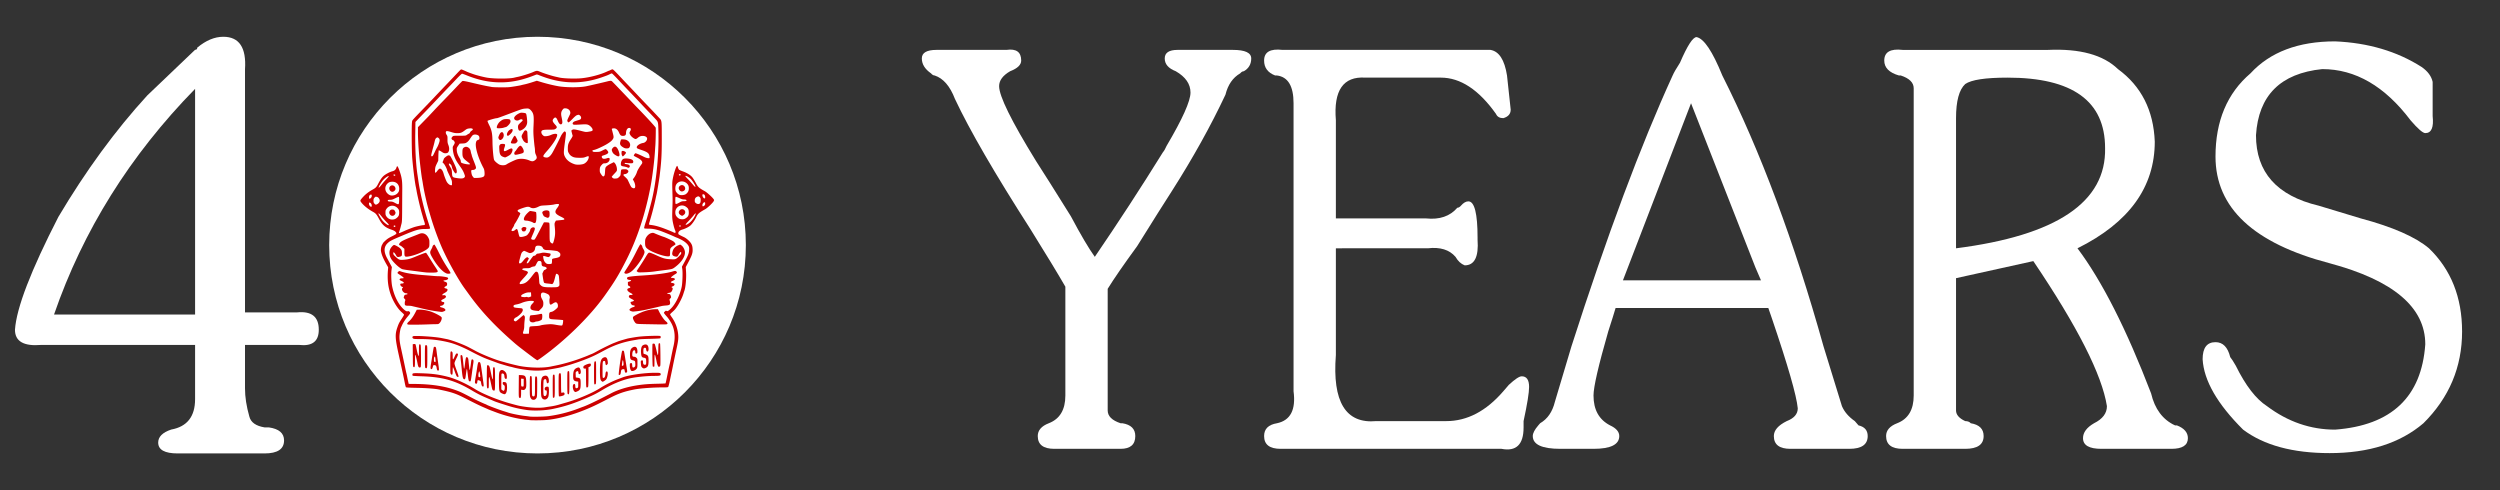 <svg width="255" height="50" id="svg2" version="1.1" xmlns:xlink="http://www.w3.org/1999/xlink" xmlns="http://www.w3.org/2000/svg"><rect width="100%" height="100%" fill="#333333" stroke="none"/><defs id="defs4"><linearGradient id="linearGradient5272-4"><stop id="stop5274-4" offset="0" style="stop-color:#000;stop-opacity:0"/><stop id="stop5276-4" offset="1" style="stop-color:#000;stop-opacity:.713"/></linearGradient><linearGradient id="linearGradient3974"><stop id="stop3976" offset="0" style="stop-color:red;stop-opacity:1"/><stop id="stop3978" offset="1" style="stop-color:red;stop-opacity:0"/></linearGradient><linearGradient id="linearGradient5272"><stop id="stop5274" offset="0" style="stop-color:#000;stop-opacity:0"/><stop id="stop5276" offset="1" style="stop-color:#000;stop-opacity:.713"/></linearGradient><radialGradient r="1127.321" fy="1240.158" fx="1240.158" cy="1240.158" cx="1240.158" gradientTransform="matrix(3.058 .041 -.039 2.945 -4209.907 -2423.14)" gradientUnits="userSpaceOnUse" id="radialGradient5291-8" xlink:href="#linearGradient5272-4"/><radialGradient gradientUnits="userSpaceOnUse" gradientTransform="matrix(2.997 .044 -.042 2.833 -4112.447 -5952.548)" r="1127.321" fy="3195.983" fx="2125.984" cy="3195.983" cx="2125.984" id="radialGradient3982" xlink:href="#linearGradient3974"/><filter color-interpolation-filters="sRGB" id="filter5280"><feGaussianBlur result="result0" in="SourceAlpha" stdDeviation="2" id="feGaussianBlur5282"/><feComposite k3="10" k2="1" in="SourceGraphic" operator="arithmetic" result="result3" in2="result0" id="feComposite5284" k1="0" k4="0"/><feComposite result="result4" in="result3" operator="in" in2="result3" id="feComposite5286"/></filter></defs><g id="layer1" style="display:inline"><circle style="fill:#fff;stroke-width:3.122px;stroke-linecap:round;stroke-linejoin:round;stroke-miterlimit:10" id="path1246" cx="54.827" cy="25" r="21.25"/></g><g id="layer9"><g transform="matrix(.016 0 0 .016 34.956 5.13)" style="display:inline" id="layer2"><path id="path4458" d="M1193.714 2357.752c-3.653-.403-16.606-1.813-28.784-3.134-52.722-5.72-125.974-23.694-182.665-44.819-37.401-13.938-52.3-19.672-55.394-21.321-1.849-.986-15.3-6.903-29.89-13.148-24.094-10.313-47.408-21.708-119.522-58.416-57.705-29.373-83.704-37.96-166.059-54.84-24.935-5.112-81.181-9.185-141.704-10.263-44.798-.798-64.957-1.927-66.684-3.734-1.36-1.425-4.685-14.05-7.387-28.053-6.5-33.7-14.348-70.234-37.096-172.702-24.895-112.144-26.098-135.272-9.497-182.665 8.142-23.242 11.2-29.193 27.966-54.435 7.753-11.673 14.088-22.633 14.077-24.355-.013-1.723-6.357-8.612-14.103-15.31-25.397-21.96-51.585-62.77-68.234-106.337-19.017-49.76-25.321-99.59-20.464-161.75l1.484-18.999-9.93-17.534c-22.376-39.508-32.526-63.926-36.007-86.626-1.764-11.507 2.465-32.981 8.045-40.85 2.292-3.232 4.168-6.875 4.168-8.095 0-1.22 7.096-8.789 15.77-16.819 12.162-11.26 22.037-17.688 43.175-28.103 30.302-14.93 31.818-16.963 21.317-28.596-4.278-4.739-11.91-8.729-25.657-13.41-40.226-13.701-57.978-29.27-79.88-70.055-15.29-28.468-19.928-33.746-38.88-44.242-33.025-18.288-63.1-43.443-77.025-64.426-4.609-6.945-2.305-11.236 17.318-32.247 15.625-16.73 35.273-31.657 58.545-44.475 19.392-10.68 24.542-15.909 34.353-34.875 13.654-26.393 22.564-39.78 33.524-50.367 12.014-11.606 41.145-27.512 57.182-31.222 14.474-3.348 22.849-10.839 26.778-23.952 1.53-5.109 3.862-8.94 5.181-8.512 3.526 1.14 9.098 13.246 17.024 36.987 12.579 37.675 15.36 58.518 14.923 111.813-.2 24.355-.521 80.151-.715 123.991-.29 65.68-.983 82.046-3.935 92.993-1.971 7.307-4.686 17.768-6.033 23.248-1.347 5.48-4.491 15.768-6.986 22.861-2.495 7.094-3.977 13.456-3.293 14.14 1.19 1.19 11.766-2.92 35.696-13.875 15.257-6.984 49.715-20.41 62.492-24.348 16.664-5.138 49.53-12.062 57.25-12.062 11.204 0 12.164-3.467 6.125-22.142-2.953-9.133-6.76-21.587-8.457-27.676-1.698-6.089-5.542-19.54-8.542-29.89-9.393-32.41-28.09-113.096-32.579-140.598-1.193-7.306-3.19-17.768-4.437-23.248-6.106-26.812-18.012-121.997-23.087-184.575-3.58-44.138-4.572-206.613-1.398-228.897 1.86-13.054-6.69-3.135 83.266-96.608 26.791-27.839 51.616-53.736 55.167-57.55 13.66-14.673 41.76-44.281 85.435-90.024 24.967-26.149 53.825-56.51 64.128-67.47 10.303-10.96 20.416-21.161 22.473-22.67 3.825-2.803 5.513-2.246 38.492 12.707 8.141 3.691 21.503 8.7 44.282 16.596 21.25 7.367 66.058 18.64 87.458 22.006 48.693 7.656 142.687 7.233 172.702-.779 4.262-1.137 13.727-3.235 21.034-4.663 21.877-4.273 71.689-19.656 93.258-28.8 29.018-12.302 28.027-12.253 51.767-2.532 24.424 10 71.29 24.845 95.207 30.156 9.133 2.028 20.591 4.608 25.462 5.734 25.766 5.957 101.207 8.242 140.916 4.27 52.612-5.265 118.372-22.464 160.58-42 7.88-3.648 15.018-6.631 15.865-6.631.846 0 5.336-2.036 9.978-4.524 4.642-2.488 10.108-3.986 12.145-3.33 3.839 1.238 20.839 18.162 54.595 54.35 10.79 11.569 28.221 30.002 38.733 40.962 10.513 10.96 36.93 38.857 58.707 61.995 21.776 23.137 52.127 55.02 67.447 70.852 25.834 26.696 46.528 48.546 77.72 82.062 15.896 17.081 15.474 13.48 15.56 132.819.071 101.73-2.441 145.078-13.665 235.692-2.946 23.786-17.144 109.62-19.594 118.456-1.013 3.653-3.604 15.111-5.758 25.462-8.496 40.836-23.379 98.543-36.26 140.597-3.73 12.178-6.793 23.289-6.807 24.692-.021 1.496 5.695 3.174 13.813 4.059 22.026 2.402 51.803 10.444 83.583 22.571 30.981 11.823 58.773 23.386 60.777 25.286 1.157 1.096 4.395 1.993 7.196 1.993 6.382 0 6.608-4.838.841-17.985-2.338-5.33-6.285-18.16-8.77-28.511-9.033-37.62-9.883-48.178-8.063-100.094 2.065-58.892 2.06-55.595.17-122.426-1.343-47.482-1.04-55.613 2.844-76.387 7.075-37.842 22.618-82.99 27.958-81.21 1.233.411 3.518 5.264 5.077 10.784 1.56 5.52 4.56 11.594 6.667 13.499 2.108 1.905 13.403 6.883 25.102 11.062 27.384 9.784 49.892 24.32 61.315 39.598 4.852 6.492 13.57 20.77 19.371 31.73 15.167 28.652 20.355 33.489 58.862 54.873 13.898 7.718 48.285 39.065 56.34 51.36 3.066 4.679 3.079 5.932.118 11.659-5.825 11.264-39.526 43.333-54.108 51.488-38.869 21.736-47.985 29.796-57.607 50.925-8.748 19.211-26.601 44.623-37.766 53.754-11.836 9.68-31.775 19.621-49.965 24.909-16.231 4.718-25.788 13.005-26.302 22.806-.35 6.66.613 7.84 10.81 13.255 6.156 3.27 17.116 8.668 24.355 11.995 18.284 8.404 41.24 29.658 48.864 45.241 4.714 9.635 6.305 16.599 7.054 30.886 1.415 26.96-3.567 40.947-35.82 100.56l-7.826 14.462 1.886 30.323c2.56 41.177-2.57 98.758-10.8 121.203-1.117 3.044-4.183 12.477-6.815 20.961-6.379 20.568-22.441 53.513-36.867 75.62-12.614 19.331-17.596 25.069-35.632 41.04-6.393 5.662-11.624 11.497-11.624 12.968 0 1.47 4.762 9.289 10.583 17.374 22.005 30.568 36.794 69.72 40.645 107.605 2.74 26.954.904 43.754-10.296 94.19-6.221 28.012-20.309 95.009-23.28 110.706-1.036 5.48-4.332 21.421-7.323 35.426-2.99 14.004-8.666 40.906-12.612 59.781-3.947 18.875-8.392 35.635-9.879 37.244-2.01 2.175-10.879 2.895-34.571 2.807-60.075-.222-144.444 5.95-181.322 13.263-65.398 12.97-101.795 25.72-160.523 56.236-59.035 30.673-88.706 45.278-119.563 58.849-101.183 44.5-198.687 71.955-282.3 79.488-23.319 2.1-87.063 2.666-102.957.912zm112.92-24.858c66.575-8.103 137.668-26.18 201.485-51.233 9.742-3.824 20.204-7.765 23.249-8.758 25.134-8.193 100.652-44.388 179.343-85.956 42.668-22.54 99.633-40.35 160.524-50.188 44.097-7.125 76.276-9.735 135.875-11.02 27.238-.589 50.065-1.61 50.726-2.27 1.039-1.04 4.576-16.847 11.425-51.05 5.59-27.916 11.986-57.668 15.946-74.172 2.484-10.351 5.32-23.304 6.301-28.784 3.066-17.116 13.373-66.88 16.884-81.513 13.086-54.549 9.549-102.639-10.528-143.105-8.446-17.023-22.249-37.354-33.939-49.987-5.098-5.51-11.094-12.803-13.324-16.207-4.053-6.186-4.051-6.194 2.66-12.906 5.767-5.766 7.384-6.36 11.427-4.196 6.087 3.258 10.825.756 26.574-14.03 29.657-27.842 60.592-90.511 70.288-142.393 4.565-24.429 6.565-89.745 3.374-110.237l-2.379-15.28 17.784-32.592c22.198-40.68 26.498-51.895 27.968-72.95.939-13.445.36-18.49-2.924-25.462-6.93-14.717-26.188-31.005-50.994-43.131-12.323-6.024-23.187-10.953-24.142-10.953-.955 0-7.313-2.649-14.128-5.886-21.433-10.18-80.323-34.137-97.635-39.719-26.657-8.594-46.91-11.962-71.935-11.962-19.234 0-23.65-.62-24.746-3.477-.733-1.912 2.928-16.609 8.137-32.658 5.209-16.05 10.324-32.42 11.367-36.378a728.575 728.575 0 0 1 3.986-14.391c4.304-14.824 13.326-48.266 21.354-79.155 30.638-117.882 49.014-290.958 46.31-436.182-1.509-81.072-.555-76.508-20.512-98.134-9.192-9.959-26.837-28.57-39.212-41.356-12.376-12.786-38.8-40.684-58.72-61.995-19.919-21.311-49.749-52.696-66.288-69.745-16.54-17.049-47.904-50.177-69.698-73.62-21.795-23.441-41.003-42.621-42.683-42.621-1.68 0-7.931 2.47-13.89 5.49-12.001 6.081-19.61 9.044-52.121 20.292-118.9 41.137-235.145 41.734-354.26 1.816-13.395-4.489-31.736-11.2-40.758-14.912-14.643-6.025-17.139-6.455-23.249-4.002-77.583 31.148-140.182 45.784-206.115 48.192-78.747 2.877-154.088-11.448-236.42-44.951-13.126-5.341-25.72-9.711-27.988-9.711-2.431 0-16.256 12.841-33.702 31.305-16.27 17.217-33.566 35.43-38.437 40.47-30.798 31.877-68.673 71.611-97.38 102.16-18.243 19.415-46.186 48.75-62.094 65.19-15.908 16.44-37.212 38.543-47.341 49.118l-18.418 19.227-1.101 78.194c-1.32 93.73 4.553 198.418 14.699 261.966 1.166 7.307 3.231 21.256 4.589 30.998 10.774 77.331 35.955 183.959 62.114 263.015 7.256 21.93 13.192 41.111 13.192 42.626 0 4.459-5.618 5.443-31.07 5.443-39.885 0-60.135 5.915-149.38 43.632-65.518 27.69-74.724 32.411-89.177 45.733-25.536 23.538-27.028 54.827-4.602 96.467a20955.56 20955.56 0 0 1 19.812 36.904l10.786 20.145-2.445 19.71c-3.367 27.159-1.147 78.754 4.517 104.953 9.039 41.804 23.372 77.774 43.217 108.451 19.16 29.62 45.94 53.292 54.876 48.51 4.844-2.593 11.687.606 15.154 7.083 2.84 5.305 1.306 8.123-14.368 26.403-13.957 16.278-28.244 38.017-35.63 54.214-3.333 7.306-6.768 14.779-7.633 16.605-2.9 6.121-6.708 25.305-8.572 43.176-2.596 24.89.114 49.02 10.816 96.314 3.374 14.908 17.962 83.3 24.323 114.027 3.529 17.049 7.382 34.485 8.562 38.747 1.18 4.263 3.266 13.728 4.634 21.035 1.368 7.306 4.114 20.508 6.101 29.337l3.614 16.052 35.574.31c111.428.974 199.509 14.783 272.68 42.752 23.232 8.88 33.108 13.566 78.407 37.206 16.44 8.58 31.385 16.37 33.212 17.312 13.782 7.11 58.139 27.556 65.28 30.09 4.851 1.723 10.982 4.548 13.624 6.279 6.477 4.244 81.14 32.203 105.975 39.685 10.96 3.301 23.986 7.447 28.946 9.211 17.158 6.104 74.169 17.693 102.794 20.896 12.786 1.43 28.23 3.419 34.319 4.42 14.615 2.401 89.905 1.137 115.134-1.933zm-135.061-40.1c-40.043-5.783-79.074-14.505-114.027-25.482-62.08-19.496-82.264-26.218-92.993-30.972-6.698-2.968-26.625-11.54-44.283-19.05-41.2-17.524-60.1-27.074-96.72-48.878-107.222-63.838-186.01-85.928-321.9-90.252-28.701-.913-53.361-2.388-54.8-3.277-1.439-.89-2.616-3.927-2.616-6.75 0-10.352 3.02-10.837 57.059-9.162 70.582 2.189 110.9 7.56 169.888 22.637 46.817 11.965 119.452 44.996 173.367 78.838 47.915 30.076 146.115 69.766 228.496 92.354 41.98 11.51 49.179 13.283 64.21 15.82 65.034 10.978 118.192 13.19 156.91 6.526 6.859-1.18 20.441-3.25 30.183-4.6 19.129-2.648 40.591-7.295 56.46-12.224 5.48-1.702 24.411-7.183 42.069-12.18 75.218-21.289 168.308-60.701 216.983-91.867 34.462-22.065 82.16-45.852 119.563-59.627 9.133-3.364 20.093-7.49 24.355-9.169 38.607-15.207 139.88-29.628 208.238-29.654 31.834 0 35.315 1.019 35.315 10.45 0 7.635-7.584 9.462-39.444 9.499-53.79.063-127.87 7.994-166.469 17.821-52.536 13.377-107.324 36.94-162.907 70.065-43.452 25.896-56.797 32.733-100.573 51.526-87.865 37.72-140.35 54.829-218.091 71.09-50.532 10.571-121.25 13.31-168.273 6.519zm34.915-66.962c-2.716-1.31-6.95-6.54-9.41-11.62-4.16-8.593-4.471-13.562-4.471-71.368 0-52.528.513-62.558 3.321-64.889 2.65-2.199 3.993-2.199 6.642 0 2.796 2.32 3.322 11.808 3.322 59.909 0 31.775.958 59.673 2.16 62.83 1.462 3.85 3.818 5.68 7.306 5.68 10.165 0 10.46-1.82 10.46-64.381 0-50.653.49-59.473 3.433-61.916 2.838-2.355 4.084-2.196 7.196.918 3.38 3.383 3.725 10.039 3.387 65.448-.313 51.264-.965 62.82-3.862 68.421-6.428 12.43-17.737 16.637-29.484 10.969zm70.926-2.18c-2.676-1.294-6.662-5.96-8.857-10.368-3.401-6.832-4.09-15.107-4.663-55.98-.917-65.436 3.16-78.714 25.45-82.895 14.55-2.73 24.643 10.453 24.915 32.54.087 7.047-1.082 11.266-3.8 13.726-5.732 5.187-9.661 1.503-10.992-10.306-.633-5.61-2.47-11.296-4.081-12.634-4.268-3.542-11.929-.328-14.341 6.016-1.148 3.02-2.087 25.162-2.087 49.206 0 47.37 1.078 52.295 11.139 50.86 7.102-1.013 10.93-9.197 10.97-23.459.025-9.73-.618-11.624-3.954-11.624-5.665 0-9.299-4.365-9.299-11.17 0-10.246 11.646-16.224 23.067-11.841 5.512 2.115 4.944 51.727-.735 64.233-6.747 14.857-19.384 20.144-32.732 13.695zm-152.21-9.717c-3.082-3.082-3.44-12.063-2.926-73.62l.584-70.109 13.17.467c28.22.999 32.904 6.955 34.069 43.323 1.011 31.589-.247 39.247-7.667 46.667-4.97 4.97-6.97 5.537-15.445 4.375l-9.735-1.334v22.588c0 28.396-3.43 36.263-12.05 27.643zm28.656-95.018v-24.356l-8.303-.687-8.303-.687v24.326c0 26.018.45 26.983 12.178 26.095 4.14-.314 4.428-1.924 4.428-24.692zm186.355 94.838c-.812-.812-1.476-33.585-1.476-72.83 0-61.382.464-71.53 3.321-72.627 1.827-.7 4.816-.7 6.643 0 2.855 1.096 3.32 11.114 3.32 71.447 0 70.501-.516 75.486-7.822 75.486-1.38 0-3.174-.664-3.986-1.476zm38.601-8.043c-1.67-1.67-2.437-24.223-2.437-71.581 0-59.906.465-69.609 3.48-72.623 4.175-4.176 5.86-4.324 9.362-.823 1.934 1.934 2.657 18.767 2.657 61.865 0 33.468.882 59.753 2.028 60.461 1.116.69 4.724.229 8.019-1.024 9.587-3.644 16.062 5.851 10.242 15.02-2.821 4.446-30.41 11.646-33.35 8.705zm-362.232-17.876c-19.026-9.106-19.792-11.76-20.616-71.464-.744-53.823.674-66.078 8.556-73.96 2.37-2.37 7.15-4.31 10.621-4.31 9.267 0 23.368 11.187 27.678 21.96 4.786 11.96 4.936 33.038.248 34.837-5.971 2.292-12.095-5.65-12.095-15.687 0-5.02-1.55-11.342-3.447-14.049-3.985-5.689-13.167-6.55-15.136-1.418-.74 1.926-1.344 24.77-1.344 50.764v47.261l5.834 4.59c3.209 2.523 7.219 4.588 8.911 4.588 4.244 0 7.396-9.322 7.396-21.868 0-9.155-.873-11.156-6.77-15.516-5.478-4.05-6.64-6.35-6.09-12.041.652-6.714 1.083-7.01 9.467-6.492 12.963.802 16.146 5.393 17.52 25.268 2.039 29.526-4.23 50.722-15.456 52.26-2.313.317-9.188-1.809-15.277-4.723zm417.805 2.597c-1.953-1.953-2.657-20.95-2.657-71.688 0-58.397.507-69.452 3.293-71.764 1.811-1.503 4.8-2.154 6.642-1.448 2.893 1.11 3.35 10.895 3.35 71.764 0 68.21-.665 75.793-6.643 75.793-.73 0-2.524-1.196-3.985-2.657zm43.029-15.219c-9.746-7.666-14.25-37.6-6.78-45.069 6.79-6.79 12.019-1.968 12.019 11.085 0 11.963 4.063 15.697 12.616 11.598 6.074-2.911 6.204-3.367 6.204-21.736v-18.763l-11.07-1.575c-15.405-2.192-20.96-8.914-21.26-25.726-.69-38.833 4.578-52.112 23.972-60.425 12.075-5.176 16.42-3.336 21.376 9.05 6.558 16.389 3.13 32.518-6.522 30.686-3.177-.602-4.461-2.982-4.976-9.22-.823-9.959-4.925-12.28-12.699-7.187-5.308 3.478-5.575 4.59-4.964 20.703l.644 17.027 10.877 1.55c18.302 2.608 20.12 6.029 20.12 37.855 0 35.574-3.124 41.781-25.796 51.241-7.57 3.159-8.443 3.09-13.761-1.094zm-516.514-6.58c-6.836-2.593-7.255-3.709-14.352-38.197-12.37-60.115-15.211-62.23-15.211-11.32 0 29.747-.48 34.441-3.642 35.655-8.942 3.431-9.735-3.232-9.12-76.698.548-65.547.83-69.851 4.624-70.582 2.221-.427 5.842.855 8.046 2.85 4.337 3.925 6.303 10.435 13.397 44.365 8.26 39.515 9.247 43.183 11.27 41.933 1.097-.678 1.994-17.645 1.994-37.705 0-31.802.466-36.65 3.642-37.87 8.78-3.368 9.643 3.42 9.643 75.863 0 73.29-.316 75.49-10.29 71.706zm592.875-20.442c-1.71-1.71-2.484-20.63-2.484-60.716 0-44.978-.63-58.287-2.768-58.476-1.522-.135-4.974-.07-7.67.148-6.275.503-9.166-8.951-4.756-15.557 3.646-5.462 26.6-15.272 37.335-15.957 6.99-.445 7.82.115 8.463 5.729.809 7.055-2.613 12.166-10.033 14.987l-5.073 1.929v59.981c0 34.611-.91 61.683-2.152 64.004-2.815 5.26-7.747 7.043-10.862 3.928zm-665.435-8.044c-2.105-2.326-4.589-9.836-5.519-16.689-1.873-13.806-2.524-14.744-13.13-18.933-8.47-3.344-11.326-1.091-11.386 8.986-.018 3.116-1.359 7.476-2.977 9.69-2.439 3.335-3.767 3.584-7.75 1.452-6.19-3.313-6.12-6.91.927-47.806 3.148-18.266 6.58-39.19 7.627-46.496 5.44-37.977 7.318-43.705 14.004-42.735 8.54 1.239 9.21 4.095 20.456 87.017 1.982 14.613 4.87 35.039 6.42 45.39 1.902 12.714 2.093 19.718.586 21.587-3.035 3.767-4.773 3.493-9.258-1.463zm-11.375-58.902c-.758-13.14-4.137-34.288-5.479-34.288-5.604 0-9.176 33.982-3.805 36.199 4.093 1.69 9.428.591 9.284-1.91zm728.018 48.258c-2.135-.766-2.768-17.043-2.768-71.217 0-72.948.32-75.539 9.3-75.539 3.756 0 3.985 4.139 3.985 71.881 0 66.223-.305 72.038-3.875 73.874-2.13 1.096-5.12 1.546-6.642 1zm45.412-20.494c-8.431-6.632-10.54-19.73-10.54-65.481 0-56.984 5.82-77.458 24.178-85.062 14.864-6.157 22.847 1.878 25.577 25.747 1.381 12.08 1.03 14.173-3.063 18.267-8.237 8.236-9.919 6.679-12.343-11.43-1.22-9.114-2.092-10.517-6.537-10.517-10.489 0-11.206 3.67-11.206 57.35 0 48.796.114 50.051 4.55 50.686 7.577 1.084 12.245-6.623 13.88-22.913 1.095-10.903 2.574-15.568 5.502-17.358 10.492-6.415 12.74 16.686 3.962 40.727-2.75 7.535-6.25 11.718-14.355 17.16-5.895 3.957-11.467 7.195-12.383 7.195-.916 0-4.166-1.966-7.222-4.37zm-845.74-1.717c-2.284-2.622-4.662-15.515-7.351-39.855-2.187-19.788-4.662-35.98-5.502-35.98-1.344 0-3.344 12.174-8.507 51.792-1.751 13.439-6.98 17.836-13.417 11.28-4.6-4.683-7.722-22.343-11.347-64.178-1.055-12.178-3.05-31.607-4.435-43.176-1.383-11.568-2.672-26.015-2.863-32.104-.311-9.917.172-11.145 4.631-11.778 6.972-.99 8.124 3.375 12.423 47.047 5.043 51.23 6.26 51.938 11.509 6.681 3.887-33.517 5.813-40.843 10.738-40.843 6.018 0 9.718 6.491 11.003 19.306 5.212 51.96 6.573 62.616 7.997 62.616 1.632 0 4.984-18.55 8.756-48.46 2.35-18.638 4.207-21.704 10.96-18.09 5.298 2.835 5.921 9.815 2.598 29.094-1.137 6.597-4.799 32.917-8.137 58.49-3.339 25.573-7.014 47.742-8.168 49.264-2.923 3.858-6.915 3.452-10.887-1.106zm-77.57-28.784c-1.9-2.131-7.72-16.08-12.933-30.998-5.214-14.917-10.291-27.123-11.282-27.123-.991 0-1.802 9.842-1.802 21.87 0 24.872-2.764 30.719-10.75 22.734-4.205-4.205-4.404-7.496-4.418-73.074-.013-57.247.518-69.113 3.19-71.33 2.547-2.114 4.105-1.845 7.591 1.31 3.841 3.475 4.387 6.854 4.387 27.145 0 27.431 1.974 27.667 13.427 1.607 7.2-16.383 10.348-19.76 16.293-17.479 6.405 2.458 5.346 8.126-5.581 29.868-6.153 12.242-11.734 25.633-12.404 29.757-.918 5.659 1.848 15.916 11.275 41.81 15.586 42.814 16.71 47.778 10.822 47.778-2.399 0-5.916-1.744-7.815-3.875zm1032.852-10.01c-3.146-3.964 17.79-149.78 21.884-152.414 4.12-2.652 8.85-1.592 10.955 2.454.95 1.826 4.875 23.746 8.721 48.71 3.847 24.964 8.319 53.26 9.938 62.88 3.262 19.385 2.77 22.65-3.734 24.714-5.972 1.895-8.2-.816-10.248-12.472-1.637-9.316-2.08-9.789-8.87-9.472-9.97.465-13.231 3.957-14.85 15.9-2.042 15.048-3.09 17.848-7.59 20.256-2.82 1.509-4.7 1.34-6.206-.556zm30.13-63.451c1.124-7.952-1.878-28.942-4.138-28.942-1.935 0-2.887 4.31-5.541 25.084-1.31 10.24-1.15 10.661 3.777 9.963 3.494-.495 5.387-2.453 5.903-6.105zm49.699 37.923c-5.153-3.274-9.496-18.107-9.496-32.433 0-13.606.318-14.5 5.638-15.836 7.544-1.893 8.54-.454 9.848 14.234.965 10.817 1.792 12.655 5.965 13.249 2.724.388 6.886-1.35 9.505-3.97 4.014-4.013 4.57-6.84 4.011-20.385-.713-17.3-1.161-17.883-16.707-21.762-14.338-3.578-17.107-9.47-17.093-36.36.021-24.795 4.243-36.878 15.49-44.247 17.681-11.586 30.143-3.955 31.628 19.367.684 10.748.091 14.516-2.639 16.782-4.778 3.966-10.213 1.474-10.25-4.699-.088-14.662-6.471-19.306-14.437-10.503-5.111 5.648-7.35 29.29-3.242 34.24 1.514 1.824 6.194 3.317 10.4 3.317 5.502 0 9.466 1.816 14.121 6.472 6.455 6.454 6.472 6.546 6.464 33.765 0 23.187-.66 28.362-4.341 34.4-6.928 11.361-26.746 19.53-34.865 14.37zm-1235.907-2.478c-1.71-1.083-3.897-7.765-4.858-14.85-1.917-14.125-5.636-18.54-15.62-18.54-5.371 0-6.425 1.17-8.481 9.41-2.955 11.84-5.289 16.053-8.893 16.053-6.75 0-7.554-7.075-3.567-31.373 2.165-13.19 6.755-41.915 10.2-63.834 3.445-21.92 6.977-41.652 7.848-43.849 1.073-2.708 3.428-3.777 7.31-3.321 6.473.76 7.3 3.307 11.352 34.992 3.333 26.061 5.61 42.52 10.996 79.438 3.504 24.025 4.025 32.58 2.122 34.872-2.933 3.535-4.175 3.683-8.41 1.002zm-12.416-69.369c-1.867-18.933-2.956-21.432-6.954-15.965-3.85 5.266-4.018 29.017-.216 30.55 8.103 3.27 8.792 1.868 7.17-14.585zm594.518 67.908c-37.072-3.951-78.87-11.48-102.957-18.546-3.653-1.072-10.13-2.585-14.392-3.363-4.262-.777-17.713-4.422-29.89-8.1-12.178-3.677-27.123-8.15-33.212-9.938-6.089-1.789-16.053-5.138-22.141-7.442-6.09-2.304-22.03-8.164-35.426-13.022-47.35-17.173-71.726-28.213-132.379-59.96-50.8-26.59-98.403-46.227-134.423-55.451-58.562-14.998-116.821-22.166-180.169-22.166-38.865 0-47.743-.59-51.82-3.446-5.696-3.99-6.39-10.292-1.575-14.288 7.15-5.933 136.607 2.047 182.64 11.259 12.786 2.558 27.731 5.531 33.211 6.607 29.14 5.717 99.076 31.536 136.169 50.27 9.742 4.92 30.598 15.985 46.347 24.589 41.062 22.433 126.482 56.757 169.53 68.123 6.697 1.768 15.166 4.128 18.82 5.244 18.178 5.554 76.986 20.103 93.83 23.214 66.677 12.315 151.423 13.669 199.54 3.187 5.48-1.194 19.43-4.043 30.998-6.333 45.657-9.034 114.37-28.841 159.417-45.952 7.915-3.007 19.871-7.537 26.57-10.066 6.697-2.53 16.243-6.386 21.212-8.57 4.969-2.184 14.004-5.93 20.077-8.323 10.052-3.963 16.246-7.14 47.275-24.26 21.292-11.747 79.364-39.88 94.1-45.586 8.525-3.301 19.983-7.805 25.463-10.008 5.48-2.204 19.429-6.693 30.997-9.977 11.569-3.284 24.023-6.84 27.677-7.904 10.134-2.95 55.139-10.616 77.494-13.201 41.732-4.826 132.418-7.37 135.973-3.815 3.715 3.715 2.853 12.21-1.465 14.438-2.131 1.1-31.275 2.573-64.763 3.275-33.489.702-66.369 2.274-73.066 3.494-6.698 1.22-21.643 3.85-33.212 5.844-66.848 11.518-125.006 31.924-187.37 65.745-41.603 22.56-66.716 34.876-94.93 46.556-46.873 19.404-106.437 40.015-148.347 51.335-12.177 3.289-25.13 6.846-28.783 7.905-14.433 4.182-79.066 15.581-106.278 18.744-34.034 3.956-62.872 3.923-100.742-.113zm723.794-15.984c-6.26-5.593-7.159-7.978-8.567-22.72-1.793-18.782-1.295-21.32 4.547-23.174 6.222-1.975 8.671.54 8.671 8.902 0 12.864 3.45 18.833 10.885 18.833 3.612 0 7.294-1.176 8.182-2.613.889-1.437 1.432-10.155 1.207-19.373-.458-18.842-1.876-20.912-15.854-23.148-12.097-1.934-15.383-7.863-16.992-30.654-1.536-21.764 1.906-39.701 8.86-46.18 2.546-2.372 8.392-5.326 12.991-6.564 16.452-4.43 26.147 6.306 26.147 28.956 0 19.378-13.327 21.037-15.499 1.93-.919-8.084-1.974-9.861-6.21-10.462-9.076-1.286-11.503 3.142-11.503 20.991 0 11.224.875 16.655 2.768 17.198 28.088 8.053 30.446 11.531 30.44 44.9 0 27.174-3.21 36.744-14.387 42.946-12.634 7.01-18.045 7.06-25.686.232zm-1383.16 1.326c-1.953-1.953-2.656-20.95-2.656-71.688 0-57.294.54-69.48 3.18-71.67 2.36-1.959 4.356-2.008 7.749-.192 4.467 2.39 4.57 3.997 4.57 71.67 0 69.39-.536 74.537-7.75 74.537-1.34 0-3.631-1.195-5.093-2.657zm-42.889-5.646c-1.803-2.131-4.57-10.85-6.148-19.374-2.678-14.46-6.257-30.21-11.5-50.595-1.205-4.69-2.874-7.844-3.707-7.011-.833.833-1.557 17.864-1.609 37.847-.1 38.376-1.521 44.35-9.377 39.396-3.46-2.181-3.868-9.014-4.398-73.52l-.584-71.115 5.561-1.396c6.507-1.633 11.967.033 13.154 4.014.462 1.55 3.057 13.777 5.766 27.173 6.206 30.683 10.794 45.782 13.42 44.159 1.127-.697 1.946-16.728 1.822-35.678-.236-36.08 1.064-41.699 8.556-36.975 3.456 2.179 3.87 8.915 4.4 71.644.416 49.244-.142 70.115-1.932 72.272-3.467 4.177-9.497 3.8-13.424-.841zm1493.081-3.41c-2.688-3.24-4.07-139.104-1.457-143.332 1.903-3.08 11.2-2.67 13.772.61 1.194 1.522 5.45 16.716 9.459 33.765 11.325 48.173 11.987 48.285 13.267 2.241 1.016-36.553 1.445-39.892 5.217-40.615 2.26-.434 4.926.054 5.924 1.08.998 1.027 2.09 33.617 2.428 72.42.584 67.072.408 70.705-3.58 73.62-2.306 1.687-4.927 3.067-5.823 3.067-4.903 0-10.758-13.28-14.877-33.743-11.327-56.275-13.645-57.313-13.645-6.111 0 20.702-.416 37.64-.926 37.64-.509 0-2.342.544-4.073 1.208-1.731.664-4.29-.168-5.686-1.85zm-763.478-57.518c-13.575-10.025-32.008-23.854-40.96-30.731a33639.759 33639.759 0 0 0-37.313-28.603c-11.569-8.855-28.507-22.576-37.64-30.491-125.573-108.825-214.014-203.107-292.264-311.568-10.351-14.347-21.81-30.153-25.463-35.124-44.181-60.114-115.88-189.492-151.635-273.623-20.992-49.392-42.384-107.414-58.366-158.31-12.587-40.08-30.272-102.207-34.665-121.776-1.094-4.872-4.617-20.315-7.83-34.32-6.363-27.734-13.428-64.296-16.47-85.243-1.062-7.307-3.045-18.765-4.408-25.462-3.76-18.477-14.871-109.11-18.73-152.775-5.028-56.886-7.863-109.67-7.888-146.836l-.02-32.808 29.265-30.001c16.096-16.5 32.294-33.122 35.994-36.936 3.701-3.815 19.675-20.827 35.498-37.805 15.823-16.98 47.266-49.859 69.875-73.067 22.608-23.207 56.419-58.45 75.134-78.316 18.716-19.866 35.589-36.943 37.495-37.95 3.772-1.992 19.265.744 61.034 10.778 40.337 9.689 84.69 19.488 100.743 22.256 7.915 1.366 19.604 3.503 25.974 4.75 12.903 2.525 92.412 3.165 112.676.907 19.523-2.176 65.695-9.863 74.19-12.352 4.105-1.203 14.883-3.74 23.95-5.637 9.066-1.897 29.916-7.803 46.332-13.124l29.848-9.674 25.626 7.869c36.035 11.063 80.885 21.955 113.195 27.49 48.293 8.272 137.538 8.224 175.912-.096l30.998-6.725c21.287-4.62 86.902-20.025 102.956-24.172 18.493-4.777 25.616-4.974 30.243-.839 5.265 4.707 50.358 51.632 104.82 109.08 21.31 22.479 42.731 44.933 47.603 49.898 59.589 60.737 125.036 131.844 126.418 137.352 1.367 5.447-.526 94.174-2.456 115.07-.45 4.87-1.423 18.82-2.163 30.997-3.956 65.109-16.181 164.225-27.992 226.948-32.689 173.593-84.93 332.445-154.369 469.394-48.099 94.863-76.637 141.756-140.306 230.549-95.83 133.643-253.909 287.763-405.535 395.378-10.813 7.675-20.776 13.936-22.14 13.914-1.365-.021-13.59-8.242-27.165-18.266zm-25.107-171.471c.663-11.932 2.285-21.548 3.906-23.17 2.96-2.96 7.935-3.597 39.242-5.03 10.96-.502 23.414-2.101 27.677-3.554 9.745-3.323 28.61-6.047 54.246-7.832 15.426-1.074 25.66-.333 45.31 3.282 13.962 2.567 29.038 4.669 33.503 4.669 7.759 0 8.229-.436 10.596-9.837 1.362-5.41 2.477-13.244 2.477-17.407v-7.57l-13.839-1.333c-7.61-.733-26.015-2.006-40.898-2.83-33.853-1.873-35.184-2.88-34.4-26.034.595-17.578 2.213-19.91 15.554-22.412 8.008-1.502 19.166-8.865 33.175-21.89 6.136-5.704 7.196-8.214 7.196-17.028 0-12.436-6.366-22.005-14.64-22.005-3.004 0-10.64 3.487-16.97 7.749-12.726 8.57-15.349 9.207-19.135 4.646-3.467-4.179-4.748-27.136-2.05-36.75 1.672-5.957 1.352-9.701-1.382-16.184-2.997-7.102-5.85-9.46-18.073-14.945-25.11-11.266-36.242-7.744-36.242 11.468 0 8.012 1.92 14.146 7.75 24.75 6.256 11.382 7.749 16.487 7.749 26.501 0 17.117-2.741 23.033-17.015 36.726l-12.36 11.856-16.864-1.562c-29.715-2.752-38.983-9.615-35.307-26.144 1.423-6.399 5.227-12.513 12.218-19.638 13.957-14.225 12.372-17.33-8.85-17.33-17.92 0-42.28 5.45-62.612 14.007-7.22 3.039-19.595 6.717-27.501 8.173-17.608 3.245-20.858 4.773-21.583 10.15-1.218 9.04 2.698 10.758 29.77 13.06 25.88 2.2 26.061 2.254 28.27 8.543 1.847 5.254 1.258 8.074-3.47 16.606-6.021 10.863-27.075 29.714-38.91 34.838-7.767 3.362-13.987 10.84-13.987 16.815 0 4.056 6.212 8.441 11.96 8.441 1.866 0 13.531-8.967 25.923-19.927 12.39-10.96 23.36-19.927 24.377-19.927 1.016 0 3.502 2.525 5.524 5.61 3.26 4.975 3.39 8.122 1.158 27.757-1.385 12.18-2.518 29.115-2.518 37.634 0 9.772-1.68 20.477-4.551 29-6.427 19.077-5.757 19.868 16.14 19.098l18.302-.643zm12.15-54.12c-8.667-4.74-10.069-8.639-8.594-23.903 1.592-16.476 2.673-18.307 11.274-19.1 3.397-.314 12.349-1.126 19.892-1.806 7.543-.68 20.869-2.862 29.612-4.85 13.298-3.025 16.208-3.125 17.802-.609 3.237 5.109 2.291 29.246-1.349 34.442-3.558 5.08-22.315 12.308-31.848 12.274-3.185 0-8.481 1.358-11.77 3.044-7.108 3.645-18.85 3.883-25.019.509zm-21.883-158.724c5 1.882 8.21 1.638 14.8-1.121l8.415-3.525-.666-12.797-.666-12.797-13.284.164c-9.341.115-17.558 1.998-27.677 6.34-17.348 7.445-22.548 11.696-21.685 17.729.552 3.858 2.67 4.724 13.936 5.696 7.306.63 14.895.417 16.863-.473 1.968-.89 6.452-.538 9.964.783zm193.196-65.52c11.068-5.724 11.25-6.57 8.81-41.164-2.103-29.828-2.638-32.393-7.731-37.03-5.906-5.376-10.753-6.362-13.045-2.654-.791 1.28-4.294 13.874-7.784 27.985-6.879 27.818-12.646 37.49-20.88 35.022-2.463-.739-13.262-2.143-24-3.121-12.652-1.153-20.723-2.98-22.936-5.195-2.143-2.142-4.903-13.612-7.406-30.77l-3.99-27.355 5.217-11.624c2.933-6.536 6.67-11.625 8.537-11.625 1.826 0 6.107-2.396 9.512-5.325 6.041-5.197 6.093-5.435 2.14-9.803-2.228-2.462-8.197-5.155-13.264-5.985-13.257-2.173-16.962-6.306-16.962-18.926 0-12.71-3.985-17.528-14.499-17.528-8.295 0-10.232 2.127-20.532 22.537-5.62 11.135-6.494 11.85-15.902 13.019-5.475.68-13.442 3.416-17.705 6.08-6.485 4.054-11.021 4.846-27.806 4.853-14.433 0-21.263.94-24.356 3.329-4.028 3.113-4.06 3.506-.508 6.271 2.085 1.622 9.196 4.16 15.803 5.638 6.607 1.479 13.691 4.544 15.744 6.812 3.384 3.74 3.42 4.73.383 10.602-1.842 3.563-10.145 13.866-18.45 22.896-28.151 30.61-31.661 35.14-31.661 40.857 0 5.469.282 5.57 11.624 4.163 24.905-3.09 40.577-15.3 69.782-54.368 8.773-11.736 17.542-21.949 19.485-22.695 14.626-5.612 20.428 7.071 22.928 50.119 1.498 25.803 1.571 26.075 9.105 33.848 11.412 11.774 21.68 13.98 65.903 14.158 29.177.118 39.766-.602 44.444-3.02zm-40.015-147.828c1.498-1.498 2.657-8.675 2.657-16.456 0-15.73-1.692-14.421 25.282-19.55 21.25-4.041 27.857-9.103 27.857-21.343 0-6.903-1.406-9.473-8.303-15.188-4.567-3.783-10.296-7.257-12.732-7.72-15.437-2.934-50.55-6.492-60.457-6.127-16.236.599-26.335-4.033-30.494-13.987-4.014-9.608-13.658-14.32-29.304-14.32-13.397 0-18.19 4.59-19.811 18.971-1.46 12.948-11.28 23.567-25.016 27.054-8.788 2.23-10.748 1.835-25.773-5.2-8.944-4.187-17.523-7.613-19.065-7.613-1.541 0-6 2.74-9.907 6.089-6.142 5.263-8.156 9.966-14.862 34.696-9.162 33.79-9.582 38.923-3.183 38.923 7.49 0 12.057-3.566 23.954-18.704 6.216-7.91 14.425-15.997 18.243-17.97 6.613-3.42 7.164-3.369 11.62 1.088l4.68 4.68-7.675 14.22c-4.22 7.822-7.029 14.867-6.24 15.656 3.002 3.002 10.6-1.732 15.414-9.601 7.307-11.946 24.032-34.497 26.986-36.385 1.4-.895 4.718-1.642 7.375-1.66 2.815-.022 6.805-2.807 9.561-6.677 3.13-4.394 6.632-6.642 10.351-6.642 3.092 0 12.561-1.675 21.043-3.722 13.605-3.284 17.804-3.386 35.657-.858 11.13 1.575 21.52 3.356 23.089 3.958 4.686 1.798 3.24 11.508-2.581 17.328-6.56 6.559-8.068 6.623-25.841 1.09-9.007-2.802-14.45-3.545-15.347-2.094-2.065 3.34 1.469 22.648 5.698 31.134 2.031 4.076 6.839 10.123 10.684 13.439 5.922 5.106 9.042 6.038 20.387 6.089 7.546.033 14.556-1.101 16.053-2.598zm16.396-153.46c6.73-26.918 7.585-44.568 3.898-80.498-2.125-20.707-1.962-22.959 2.259-31.233 2.502-4.904 4.778-9.025 5.057-9.157.28-.133 12.465-1.377 27.078-2.767 24.251-2.308 26.57-2.914 26.57-6.956 0-3.417-5.31-7.055-23.247-15.929-37.394-18.499-41.675-29.117-22.142-54.923 6.283-8.303 11.07-16.97 11.07-20.045 0-4.903-.894-5.414-9.41-5.383-5.175.022-15.388 1.56-22.695 3.426-7.306 1.866-29.396 4.216-49.088 5.222-35.042 1.791-36.149 2-52.051 9.858-19.925 9.846-37.42 11.017-49.846 3.337-5.95-3.676-10.076-4.482-19.082-3.724-10.611.894-52.173 15.162-58.54 20.097-5.1 3.953-2.869 9.628 5.524 14.047 4.561 2.402 8.576 5.841 8.923 7.644.724 3.755-23.408 49.735-32.971 62.825-3.512 4.806-6.385 10.422-6.385 12.479 0 2.056-4.084 9.854-9.074 17.328-5.025 7.524-8.514 15.047-7.819 16.858 2.201 5.736 14.46 3.92 22.766-3.373 12.837-11.27 14.713-9.377 21.928 22.142 2.09 9.133 4.783 17.85 5.984 19.373 3.297 4.18 17.547 3.33 33.843-2.02 13.427-4.407 15.36-5.877 24.402-18.547 5.4-7.568 9.82-15.941 9.82-18.606 0-11.132 13.001-21.717 23.452-19.094 9.756 2.449 8.927 9.947-4.42 40.009-6.815 15.348-12.39 29.147-12.39 30.665 0 5.009 5.191 8.074 13.676 8.074 10.324 0 6.478 6.022 52.32-81.923 7.934-15.222 14.685-28.012 15.001-28.424 1.525-1.983 30.557-.197 33.26 2.046 2.496 2.072 3.09 13.34 3.09 58.575 0 49.205.47 56.826 3.86 62.733 4.07 7.093 10.557 11.405 16.021 10.65 2.22-.306 5.232-8.283 9.358-24.786zm-205.204-58.542c-4.743-9.172-4.256-12.383 2.71-17.863 4.526-3.56 7.986-4.48 13.482-3.589 12.146 1.971 13.883 4.603 10.106 15.309-3.784 10.724-6.12 12.595-15.78 12.641-5.684.027-7.829-1.298-10.518-6.498zm70.59-49.767c-7.866-5.51-31.365-12.339-42.457-12.339-5.884 0-11.894-1.195-13.355-2.657-7.91-7.91 1.723-28.133 22.978-48.235 10.796-10.21 13.053-11.417 19.31-10.318 3.898.685 12.341 2.107 18.764 3.16 6.422 1.054 12.583 2.84 13.691 3.968 1.109 1.127 2.217 11.516 2.464 23.084.45 21.08-1.212 35.377-4.953 42.622-2.42 4.687-10.282 5.03-16.441.715zm82.095-34.05c-4.889-2.063-10.223-4.621-11.855-5.685-3.52-2.295-11.243-18.628-11.312-23.924-.166-12.696 32.727-19.652 43.235-9.143 2.19 2.189 3.213 8.1 3.213 18.553 0 12.389-.852 16.193-4.428 19.769-5.283 5.283-7.247 5.327-18.853.43zm565.72-186.357c6.25-3.952 3.912-25.775-4.463-41.648l-7.341-13.912 4.807-6.015c9.02-11.287 18.044-28.14 21.595-40.334 3.061-10.51 16.309-32.841 30.06-50.67 10.198-13.22-.206-27.15-32.009-42.857-9.224-4.556-17.282-9.11-17.906-10.12-1.68-2.717 6.944-15.916 10.399-15.916 4.355 0 28.369 10.055 50.188 21.013 16.735 8.405 26.325 11.02 37.438 10.21 2.39-.175 2.774-2.781 1.72-11.683-2.34-19.756-12.6-27.51-55.548-41.98-22.991-7.745-25.635-9.424-25.635-16.276 0-10.12 20.657-23.881 40.287-26.837 15.626-2.353 28.975-19.437 24.992-31.986-2.385-7.514-14.031-13.15-27.195-13.158-12.765 0-21.84 3.706-33.18 13.583-4 3.485-9.392 6.336-11.983 6.336-7.832 0-26.374-13.512-33.104-24.124-7.453-11.752-7.818-16.735-1.885-25.694 7.723-11.661 4.737-21.034-6.7-21.034-10.988 0-19.87 15.086-19.87 33.75 0 11.892-6.01 17.174-19.54 17.174-12.5 0-17.534-4.162-24.374-20.154-9.22-21.554-22.399-30.731-39.519-27.52-6.652 1.249-7.627 2.18-6.592 6.303.669 2.661 3.713 14.616 6.765 26.568 6.085 23.828 5.68 27.513-4.497 40.856-8.068 10.577-31.791 26.444-60.708 40.602-28.233 13.825-46.096 21.123-56.94 23.266-8.967 1.771-10.95 4.65-6.363 9.237 2.79 2.79 7.807 3.434 24.024 3.088 19.187-.409 21.586-1.003 37.482-9.273 9.342-4.86 18.473-8.836 20.291-8.836 4.513 0 17.051 14.647 17.051 19.918 0 8.114-9.306 13.914-34.297 21.373-7.848 2.342-9.484 7.797-4.582 15.278 4.258 6.498 14.765 7.206 29.711 2 12-4.178 18.025-2.576 18.025 4.793 0 15.003-14.138 27.395-31.27 27.409-9.269 0-11.09.936-19.298 9.84-10.313 11.19-12.468 17.158-12.507 34.642-.025 10.644 1.144 14.135 8.368 25.014 9.8 14.76 13.603 16.882 19.567 10.918 3.574-3.574 4.587-8.604 5.703-28.308 1.273-22.472 1.764-24.425 7.904-31.419 3.76-4.282 15.49-11.896 27.557-17.886l21.01-10.43 6.297 7.049c7.276 8.142 13.165 25.93 13.165 39.761 0 8.908-1.174 10.815-16.606 26.967-9.133 9.56-16.606 18.444-16.606 19.742 0 1.3 2.74 4.524 6.09 7.167 5.072 4.003 8.233 4.651 18.936 3.885 11.553-.826 13.77-1.84 21.972-10.042 8.835-8.835 9.164-9.69 10.442-27.08.905-12.315 2.35-18.61 4.598-20.03 1.804-1.141 9.949-2.09 18.101-2.108 12.356-.028 15.819.824 20.816 5.122 4.82 4.146 5.7 6.327 4.492 11.14-1.742 6.939-13.119 14.681-21.592 14.693-3.2 0-7.079 1.528-8.62 3.385-2.372 2.859-.799 5.189 10.267 15.202 7.188 6.505 14.239 14.202 15.67 17.105 1.43 2.903 7.2 15.062 12.821 27.02 8.442 17.955 11.455 22.277 17.306 24.822 8.475 3.685 10.486 3.834 14.813 1.099zm-48.69-132.077c-4.262-1.883-13.71-4.292-20.994-5.353-16.519-2.404-19.666-5.991-18.024-20.538 1.435-12.7 7.953-24.113 15.82-27.697 12.331-5.62 46.96-1.647 57.427 6.587 6.426 5.054 7.591 15.214 2.253 19.645-3.053 2.533-17.901 2.312-46.36-.692-2.469-.26-4.663 1.077-5.083 3.096-.577 2.774 1.776 3.853 10.712 4.91 6.298.747 13.816 2.907 16.707 4.8 6.452 4.228 6.987 13.33.972 16.549-5.15 2.756-3.98 2.87-13.43-1.307zm-74.403-78.084c-10.063-6.385-14.727-11.08-18.266-18.39-6.374-13.167-6.004-17.91 2.12-27.162 8.084-9.208 16.263-10.248 23.99-3.05 10.74 10.006 22.181 44.694 17.579 53.294-3.238 6.05-10.65 4.681-25.423-4.692zm42.238 1.859c-2.137-4.134-3.234-10.797-2.824-17.16.63-9.774 1.07-10.438 7.312-11.004 8.14-.738 21.035 6.794 21.035 12.287 0 3.725-17.133 22.635-20.508 22.635-.836 0-3.093-3.042-5.015-6.758zm5.595-51.99c-16.676-10.56-20.778-19.483-16.152-35.141 1.834-6.205 3.786-12.03 4.339-12.943 1.8-2.975 25.03-1.748 33.442 1.766 20.763 8.676 30.246 28.462 21.629 45.126-3.918 7.575-7.29 9.032-20.744 8.958-7.934-.045-13.167-1.849-22.514-7.767zM696.644 845.575c0-13.572-1.105-16.892-15.499-46.584-8.524-17.583-15.499-32.824-15.499-33.868 0-6.733-14.37-35.386-21.313-42.496l-8.214-8.413 3.564-8.382c1.961-4.61 4.196-10.648 4.967-13.418 1.77-6.359 23.09-22.64 29.646-22.64 2.71 0 6.815 1.01 9.123 2.245 4.02 2.152 20.2 33.423 35.495 68.606 10.866 24.993 11.254 44.283.89 44.283-4.902 0-21.082-26.683-23.313-38.447-1.14-6.012-3.273-12.525-4.74-14.473-4.313-5.729-11.453-11.028-13.312-9.88-3.455 2.137-1.53 7.836 7.58 22.432 8.85 14.18 9.364 15.956 10.573 36.487 1.663 28.265 2.677 29.304 33.047 33.845 27.494 4.11 40.614 2.75 46.58-4.835 3.159-4.017 3.762-6.853 2.418-11.366-5.293-17.766-12.47-32.631-23.32-48.305-6.66-9.62-16.149-23.348-21.086-30.508-18.707-27.13-29.492-56.586-32.119-87.725-1.341-15.9-1.11-17.055 5.422-27.2 3.753-5.826 6.823-12.915 6.823-15.754 0-6.042-7.828-16.827-12.213-16.827-4.327 0-9.634-8.395-8.368-13.238.589-2.252 3.554-6.422 6.59-9.267 5.352-5.016 6.695-5.172 44.627-5.172 38.95 0 39.143-.024 47.58-5.992 4.658-3.296 10.28-6.568 12.492-7.27 2.213-.702 5.232-4.197 6.71-7.766 1.48-3.569 6.07-8.484 10.202-10.922 14.732-8.692 6.411-17.13-14.342-14.544-14.103 1.758-16.78 2.943-30.787 13.634-17.577 13.418-25.426 16.347-44.449 16.594-13.696.177-22.098-1.256-40.032-6.828-27.956-8.685-34.203-8.443-35.153 1.359-.463 4.778 1.222 9.926 5.232 15.985 5.42 8.19 5.889 10.655 5.61 29.485-.256 17.198.606 22.873 5.285 34.806 6.276 16.008 7.106 29.858 2.456 40.988-3.858 9.233-9.236 12.284-21.653 12.284-7.706 0-12.544-1.989-24.738-10.169-8.337-5.593-15.966-9.33-16.953-8.303-.986 1.027-2.167 16.314-2.624 33.971l-.83 32.105-9.601 19.927c-8.285 17.196-9.751 22.43-10.7 38.194-1.367 22.68 1.73 23.987 14.83 6.255 4.88-6.607 10.94-12.667 13.463-13.469 9.715-3.083 20.659 10.2 26.477 32.135 2.973 11.206 11.6 34.08 18.106 48.004 5.934 12.7 19.952 25.05 28.434 25.05h6.636v-14.614zm188.2-35.16c18.02-4.77 20.72-9.158 19.342-31.446-.766-12.383-2.565-20.79-5.688-26.569-35.551-65.796-56.82-139.094-48.359-166.656 3.031-9.874 4.013-10.855 15.332-15.322 5.064-2 6.088-3.74 6.088-10.346 0-10.79-3.379-16.295-12.284-20.016-10.866-4.54-23.702-3.965-30.48 1.367-3.147 2.475-10.384 11.98-16.083 21.124-6.795 10.903-13.882 19.065-20.593 23.72-9.13 6.334-12.205 7.183-28.572 7.89l-18.34.793-9.336 13.608c-8.649 12.605-9.305 14.587-8.91 26.892.5 15.539 6.337 32.369 17.5 50.453 4.939 8.002 8.11 16.039 8.314 21.07.258 6.371 1.557 8.722 5.994 10.846 15.73 7.527 53.01 12.737 53.01 7.408 0-1.16-5.547-6.391-12.326-11.624-34.24-26.433-36.385-30.146-36.385-62.972 0-21.798 2.188-27.156 13.48-32.995 9.008-4.658 20.401-2.165 29.554 6.467 5.695 5.372 7.93 9.92 9.932 20.21 1.42 7.303 3.535 15.567 4.699 18.365 1.164 2.797 2.116 6.477 2.116 8.179 0 1.7 6.487 19.634 14.415 39.85 15.355 39.152 15.568 41.22 5.002 48.62-2.697 1.89-7.92 3.45-11.607 3.47-12.044.061-13.047 1.971-10.125 19.292 1.931 11.452 4.324 17.528 9.263 23.52l6.659 8.078 18.105-.027c9.958-.022 23.585-1.477 30.283-3.25zm159.273-82.972c11.437-8.144 55.473-29.122 67.957-32.374 24.22-6.308 53.674-3.455 79.056 7.659 15.928 6.974 24.635 6.2 36.121-3.212 11.6-9.505 12.384-16.003 4.081-33.837-3.867-8.31-5.513-15.654-5.513-24.607 0-7.02-.91-17.631-2.022-23.582-1.111-5.95-3.672-29.75-5.69-52.888-3.008-34.5-3.281-49.98-1.517-86.057 2.728-55.776.98-71.072-9.963-87.173-4.336-6.38-11.354-13.745-15.595-16.366-6.814-4.211-9.822-4.617-25.828-3.488-18.994 1.34-21.57 2.158-98.802 31.343-68.109 25.738-80.142 30.001-84.684 30.001-9.193 0-57.501 14.177-58.668 17.217-.658 1.716 3.98 13.405 10.306 25.977 16.598 32.984 20.863 54.569 21.433 108.474.439 41.492 5.551 99.532 9.988 113.387 2.162 6.754 14.728 18.763 29.666 28.354 13.03 8.364 38.721 8.97 49.674 1.172zm-20.743-47.887c-18.3-6.703-23.442-16.676-25.022-48.53-1.01-20.35-.707-22.634 3.746-28.23 4.202-5.282 6.417-6.089 16.703-6.089 17.99 0 19.463 2.662 12.643 22.843-8.902 26.347-4.179 29.45 22.52 14.797 17.851-9.797 24.463-10.918 27.786-4.71 3.61 6.746-3.875 26.607-13.36 35.443-5.87 5.47-29.331 18.027-33.296 17.822-1.656-.087-6.93-1.592-11.72-3.346zm75.79-13.702c-2.074-.437-4.34-2.59-5.038-4.787-1.416-4.462 1.766-14.456 5.298-16.639 1.263-.78 5.741-6.606 9.95-12.946 10.967-16.516 19.807-24.457 25.289-22.717 6.145 1.95 17.564 20.405 19.285 31.168 1.562 9.77-1.77 14.525-12.266 17.5-24.364 6.905-37.425 9.492-42.517 8.42zm-26.075-74.628c-2.207-2.66-.977-6.676 6.61-21.588 10.272-20.192 15.375-26.74 18.962-24.336 3.683 2.468 16.452 27.338 16.452 32.042 0 2.313-2.913 7.117-6.472 10.677-5.704 5.704-8.037 6.472-19.656 6.472-8.922 0-14.06-1.056-15.896-3.267zm91.841-3.02c-9.444-5.9-13.382-10.9-20.041-25.446-6.691-14.615-6.28-16.861 7.267-39.672 5.794-9.758 8.779-12.731 12.777-12.731 7.486 0 12.151 5.714 12.332 15.103.087 4.48.663 16.614 1.28 26.965 2.306 38.654 2.304 38.69-2.544 39.339-2.436.326-7.417-1.276-11.07-3.558zm-169.388-23.042c-4.753-7.816-4.488-10 3.333-27.494 7.645-17.099 19.362-20.991 25.123-8.347 5.84 12.818 1.575 29.394-9.882 38.405-8.27 6.505-13.498 5.783-18.574-2.564zm53.171-22.674c-5.924-7.137 3.812-28.088 16.511-35.53 11.695-6.854 16.232-6.895 17.922-.164 2.079 8.282-6.971 22.252-22.029 34.004-7.528 5.875-8.787 6.047-12.404 1.69zm75.948-31.659c-6.636-4.22-9.603-25.04-4.9-34.385 1.338-2.66 8.546-10.43 16.018-17.268 11.944-10.929 13.223-12.868 10.58-16.052-4.087-4.925-11.708-4.549-21.192 1.047-13.996 8.258-32.195 1.476-32.195-11.997 0-8.47 12.546-20.816 29.67-29.194 11.197-5.478 13.658-5.869 27.94-4.434 12.583 1.263 16.253 2.506 18.669 6.32 1.654 2.61 4.1 16.269 5.435 30.352 2.02 21.302 1.88 27.441-.833 36.533-4.183 14.022-14.169 26.006-28.53 34.244-11.709 6.715-16.091 7.74-20.662 4.834zm-140.92-15.235c-5.797-5.798 6.525-31.64 20.215-42.398 15.105-11.87 22.488-14.544 40.515-14.677 10.65-.077 18.08.925 20.264 2.735 5.418 4.494 6.58 13.17 2.817 21.029-4.957 10.35-20.47 25.741-27.332 27.116-3.257.654-10.406 2.652-15.886 4.44-10.057 3.283-37.862 4.485-40.592 1.755zm554.906 227.497c13.181-6.436 24.828-20.345 28.486-34.02 4.096-15.317 1.334-16.899-16.82-9.63-12.283 4.916-17.979 5.829-36.373 5.829-30.66 0-40.836-1.837-53.834-9.72-8.286-5.024-13.207-10.178-18.204-19.064-6.291-11.186-6.838-13.8-6.711-32.104.164-23.682 3.668-33.83 20.601-59.635 7.358-11.214 10.99-18.821 10.045-21.035-.815-1.907-3.062-9.807-4.993-17.557l-3.512-14.09 5.342-4.325c6.78-5.49 16.473-4.427 57.616 6.315 28.953 7.559 30.398 7.718 46.427 5.133 23.525-3.795 26.646-5.295 26.646-12.808 0-8.138-12.925-23.393-25.147-29.68-10.482-5.393-18.454-5.795-60.35-3.046-15.97 1.048-31.554 1.274-34.628.502-12.743-3.198-8.09-16.554 7.666-22.006 5.226-1.808 15.283-4.963 22.35-7.01 9.506-2.755 13.494-5.146 15.34-9.197 3.254-7.141.238-15.64-7.629-21.497-5.458-4.063-6.881-4.214-15.475-1.64-7.355 2.205-14.192 7.716-30.68 24.73-11.668 12.042-22.853 21.894-24.854 21.894-4.043 0-8.224-6.399-8.224-12.586 0-2.211 4.628-13.223 10.284-24.47 9.48-18.847 10.13-21.181 8.304-29.789-2.685-12.653-16.125-22.484-31.015-22.687-9.096-.124-10.925.719-16.506 7.61-10.428 12.876-12.507 25.327-7.843 46.97 6.634 30.782 6.913 39.88 1.375 44.893-4.347 3.934-5.266 4.021-10.693 1.011-5.957-3.303-8.17-6.821-17.744-28.208-6.836-15.27-13.835-17.533-22.89-7.4-10.624 11.89-8.556 19.65 10.868 40.77 11.506 12.511 11.682 18.013.806 25.324-6.987 4.698-9.844 5.058-40.077 5.058-34.09 0-45.071 2.05-48.855 9.12-3.861 7.215-.07 19.021 8.538 26.578 7.576 6.652 8.525 6.893 22.452 5.717 9.315-.786 19.985-3.675 29.692-8.037 14.328-6.438 27.703-8.491 35.592-5.464 13.598 5.218-14.86 55.133-61.678 108.183-25.287 28.653-28.033 34.866-17.296 39.135 3.35 1.332 10.075 2.552 14.946 2.713 11.418.376 22.407-8.07 34.187-26.277 7.604-11.752 40.595-76.042 56.285-109.682 6.472-13.876 20.131-30.915 24.784-30.915 1.703 0 4.502 2.242 6.218 4.982 2.743 4.377 2.225 11.564-4.268 59.227-9.214 67.631-9.438 78.326-1.972 94.11 11.498 24.304 32.201 40.856 64.11 51.256 14.341 4.675 46.47 2.789 59.311-3.48zm-960.43-56.64c2.452-4.872 7.714-15.832 11.692-24.356 3.98-8.525 9.273-18.71 11.765-22.636 5.1-8.035 12.423-26.389 15.44-38.697 2.477-10.103-.198-17.943-7.829-22.943-5.26-3.446-6.009-3.446-11.268 0-5.966 3.91-9 10.058-12.084 24.495-1.04 4.87-3.798 15.83-6.128 24.355-14.21 51.997-16.67 62.615-15.314 66.145 2.403 6.262 8.884 3.257 13.727-6.364zm-163.32 1081.483c-6.371-3.815-4.494-8.737 7.452-19.536 14.166-12.807 27.502-31.328 40.054-55.63l9.72-18.82 15.832-.648c15.646-.64 41.806 3.166 64.047 9.319 27.72 7.668 74.783 31.616 78.601 39.996 3.327 7.302-3.569 26.878-12.69 36.023-6.851 6.87-7.966 7.202-24.558 7.314-9.56.064-26.846.512-38.415.993-62.835 2.613-136.462 3.134-140.043.99zm1521.26-1.974c-57.207-1.15-61.699-1.535-67.53-5.774-7.426-5.397-18.426-25.894-18.426-34.332 0-7.05 1.518-8.464 20.143-18.771 43.529-24.087 86.318-36.456 126.119-36.456h13.094l7.72 15.622c12.166 24.616 30.653 51.456 41.648 60.466 12.05 9.873 14.376 14.623 9.064 18.507-4.126 3.018-15.336 3.08-131.832.738zM611.4 1665.692c-35.29-4.52-76.374-12.287-109.599-20.722-6.697-1.7-21.145-5.13-32.105-7.624-10.96-2.492-23.53-5.505-27.933-6.695-4.403-1.189-14.682-2.162-22.84-2.162-20.443 0-23.4-1.955-23.4-15.473 0-5.988 1.165-13.445 2.589-16.57 2.299-5.045 1.875-6.426-3.788-12.336-6.279-6.554-6.327-6.797-3.142-15.98 2.864-8.257 4.187-9.479 11.562-10.671 4.58-.74 8.914-1.934 9.632-2.651 2.804-2.805-1.973-6.027-8.935-6.027-16.19 0-32.704-24.585-22.31-33.212 4.745-3.938 4.18-5.348-3.272-8.16-7.132-2.693-12.51-11.59-10.373-17.161.892-2.324 4.176-3.463 9.984-3.463 4.76 0 9.814-1.397 11.232-3.105 2.88-3.471-2.85-8.287-18.087-15.198-14.09-6.391-8.797-14.909 9.264-14.909 4.951 0 9.002-.908 9.002-2.017 0-2.891-11.25-11.954-26.602-21.43-7.289-4.499-13.252-9.36-13.252-10.8 0-1.442 2.473-4.944 5.496-7.784 5.494-5.162 5.5-5.162 17.16-1.28 33.03 11 78.514 18.141 148.938 23.384 18.267 1.36 42.966 3.411 54.887 4.558 11.92 1.146 28.36 2.088 36.533 2.093 18.353 0 52.806 5.428 57.08 8.976 7.88 6.54.127 14.447-16.302 16.626-13.391 1.777-13.953 4.826-1.673 9.078 11.806 4.087 14.505 6.857 14.466 14.847-.043 8.746-1.542 10.947-10.62 15.6-9.384 4.809-8.614 10.526 1.703 12.636 10.87 2.223 14.42 7.74 9.698 15.075-4.028 6.257-5.588 7.466-20.454 15.86-5.6 3.161-10.534 7.543-10.962 9.736-.668 3.42.345 3.805 7.135 2.702 5.63-.913 9.25-.201 12.548 2.47 7.626 6.175 2.675 14.857-12.412 21.764-6.791 3.109-12.885 7.054-13.542 8.767-1.819 4.738 3.249 9.365 11.09 10.125 5.354.519 7.2 1.872 7.74 5.678 1.03 7.257-10.632 18.252-19.36 18.252-9.218 0-9.8 8.12-.723 10.101 16.95 3.7 27.123 9.957 27.123 16.68 0 4.53-2.415 6.394-13.285 10.254-8.483 3.013-7.706 3.008-29.89.168zm1230.512-1.721c-8.312-1.974-13.852-6.01-13.852-10.094 0-4.843 12.36-13.56 23.045-16.25 7.807-1.965 10.167-3.58 10.167-6.956 0-3.505-1.494-4.396-7.364-4.396-8.387 0-15.81-6.526-18.15-15.956-1.312-5.286-.744-6.153 4.817-7.35 10.7-2.302 16.653-5.418 15.813-8.277-.441-1.505-7.15-5.877-14.91-9.716-16.139-7.985-19.446-12.103-15.925-19.831 2.026-4.446 4.015-5.294 12.423-5.294 14.301 0 13.03-5.054-3.349-13.322-22.712-11.466-27.23-26.038-9.38-30.26 10.775-2.548 11.029-8.235.599-13.44-7.292-3.638-7.75-4.513-7.75-14.827v-10.961l10.517-3.266c13.284-4.125 13.518-8.217.555-9.678-5.48-.618-11.457-2.364-13.285-3.88-4.26-3.536-4.255-9.755.021-13.296 4.293-3.563 39.896-7.793 92.981-11.048 88.95-5.454 157.348-14.457 192.453-25.33 17.734-5.494 21.78-5.248 27.519 1.668 3.657 4.406 1.413 8.796-6.932 13.563-13.458 7.687-30.492 21.39-29.196 23.487.713 1.154 5.033 2.098 9.6 2.098 9.753 0 17.075 4.53 15.203 9.408-.719 1.873-6.859 5.947-13.644 9.054-15.131 6.927-15.994 11.485-2.555 13.5 5.38.807 11.007 2.942 12.503 4.745 4.205 5.067-.745 13.348-9.973 16.685-8.311 3.005-9.976 5.726-4.734 7.737 5.367 2.06 5.895 7.55 1.648 17.128-5.35 12.07-9.798 15.449-22.21 16.876-12.07 1.389-13.624 5.291-2.524 6.344 9.935.943 12.685 3.365 15.863 13.97 2.434 8.125 2.219 9.033-3.58 15.086-5.607 5.851-5.944 7.091-3.687 13.564 1.365 3.918 2.483 10.938 2.483 15.6 0 11.384-5.266 14.36-28.318 16-10.095.72-22.051 2.312-26.57 3.538-4.518 1.227-23.658 5.787-42.533 10.133a67580.027 67580.027 0 0 0-43.176 9.954c-28.247 6.539-53.639 11.046-73.854 13.108-12.61 1.287-23.072 2.238-23.248 2.113-.175-.124-3.55-.994-7.501-1.931zM652.569 1417.939c-23.484-13.574-54.797-50.68-80.74-95.675-16.846-29.22-17.582-34.66-7.197-53.23 4.411-7.89 8.021-15.926 8.021-17.86 0-4.303 7.743-12.37 11.874-12.37 1.712 0 12.67 19.386 25.34 44.835 22.213 44.617 38.164 72.424 64.36 112.192 7.556 11.473 13.44 22.433 13.075 24.356-.48 2.53-3.718 3.658-11.713 4.084-8.999.478-13.271-.697-23.02-6.332zm1145.794 4.004c-5.007-3.731-4.968-3.834 10.696-28.151 25.756-39.983 39.824-64.77 62.514-110.153 12.938-25.877 24.808-47.05 26.377-47.05 3.828 0 12.032 10.672 12.032 15.65 0 2.191 3.218 9.16 7.151 15.487 4.871 7.836 7.084 14.068 6.94 19.548-.526 20.054-43.387 85.768-75.48 115.723-18.579 17.34-41.024 25.807-50.23 18.946zm-1261.136-5.245c-6.698-.468-26.625-2.797-44.282-5.175-17.658-2.378-49.043-6.443-69.745-9.034-20.702-2.592-40.63-5.965-44.282-7.496-16.625-6.97-48.386-35.467-65.871-59.104-16.363-22.118-19.852-51.925-8.412-71.87 6.525-11.377 18.138-23.003 22.974-23 6.071 0 30.28 13.438 37.84 20.996 10.352 10.353 12.361 15.737 12.361 33.122 0 15.722-1.159 17.344-15.054 21.059-12.72 3.402-16.906 1.661-22.616-9.402-5.107-9.896-12.824-19.28-15.854-19.28-1.006 0-1.829 3.39-1.829 7.53 0 6.524 2.242 9.625 16.753 23.176 19.388 18.107 22.99 19.278 52.28 16.986 25.77-2.016 38.263-5.37 71.219-19.119 43.39-18.102 65.586-26.249 68.486-25.135 1.49.573 11.678 15.717 22.638 33.655 10.96 17.937 27.15 43.278 35.98 56.314 8.828 13.036 16.052 25.128 16.052 26.872 0 7.174-6.912 9.233-31.885 9.497-13.517.141-30.055-.124-36.753-.592zm1341.77-4.689-5.524-4.522 19.103-28.435c10.507-15.64 26.28-40.392 35.05-55.005 21.272-35.445 21.792-35.941 34.2-32.623 5.405 1.446 22.604 8.502 38.22 15.681 39.828 18.31 54.63 22.731 81.724 24.41 39.837 2.468 40.924 2.176 59.788-16.027 13.77-13.287 16.406-16.984 16.406-23.01 0-3.947-.823-7.178-1.829-7.178-3.04 0-10.676 9.405-15.597 19.213-2.553 5.087-6.536 9.85-8.852 10.585-6.696 2.125-23.178-2.558-27.415-7.79-4.812-5.943-4.876-12.298-.286-28.31 4.412-15.393 17.353-28.54 35.24-35.8l12.148-4.93 7.451 5.106c11.19 7.667 21.51 26.443 22.832 41.542 2.543 29.007-21.226 65.895-62.455 96.926-18.14 13.653-17.418 13.468-85.228 21.805-14.004 1.722-35.924 4.719-48.71 6.66-12.787 1.942-40.685 4.136-61.996 4.877-36.807 1.28-39.024 1.121-44.27-3.175zm-1481.85-99.57c-3.078-3.4-3.838-8.436-3.838-25.448v-21.208L382 1255.615c-6.22-5.593-12.542-10.17-14.048-10.17-1.507 0-4.354-1.784-6.328-3.965-3.318-3.666-3.272-4.489.613-10.876 7.102-11.679 25.755-21.248 89.748-46.042 14.613-5.662 31.485-12.32 37.494-14.796 21.721-8.952 43.69.645 56.024 24.473 6.685 12.913 7.224 15.54 7.224 35.211 0 18.108-.704 22.285-4.75 28.19-13.965 20.38-88.282 52.144-134.777 57.604-10.353 1.216-12.8.789-16.053-2.805zm1650.11-2.61c-34.894-8.096-81.562-27.448-101.369-42.034-15.215-11.206-18.175-17.943-18.184-41.393 0-17.24.801-21.718 5.597-30.998 7.05-13.642 20.245-25.872 31.571-29.266 11.718-3.51 14.634-3.328 25.494 1.603 11.931 5.417 47.48 19.246 54.678 21.27 10.847 3.05 52.19 22.039 61.439 28.217 9.724 6.497 16.856 16.873 14.232 20.706-.824 1.204-6.126 4.862-11.782 8.128-5.656 3.267-12.88 9.024-16.053 12.795-5.35 6.358-5.768 8.419-5.768 28.384 0 13.792-.955 22.483-2.657 24.186-3.613 3.612-17.27 3.026-37.197-1.598zM335.743 1121.455c0-3.247-1.476-4.428-5.535-4.428-5.21 0-7.42 4.02-4.06 7.38 3.304 3.304 9.595 1.368 9.595-2.952zm1819.586-1.66c-.41-2.132-2.712-3.875-5.114-3.875-2.402 0-4.703 1.743-5.114 3.874-.559 2.903.725 3.875 5.114 3.875 4.39 0 5.673-.972 5.114-3.875zm-1861.654-7.82c0-1.56-6.078-8.783-13.506-16.052-7.428-7.268-20.823-22.338-29.767-33.489-16.535-20.615-20.275-24.3-22.45-22.125-2.088 2.087 17.09 35.155 27.554 47.514 9.855 11.639 29.973 26.99 35.372 26.99 1.538 0 2.797-1.277 2.797-2.837zm1911.115-7.68c14.605-9.77 29.894-27.97 39.526-47.051 10.645-21.088 7.552-23.713-6.693-5.681-6.67 8.443-21.356 24.954-32.634 36.69-11.28 11.738-19.831 22.017-19.005 22.843 2.806 2.806 6.375 1.516 18.806-6.8zM329.714 1077.04c10.407-2.89 23.438-14.1 27.392-23.564 3.904-9.344 3.831-30.269-.132-37.855-1.718-3.289-5.953-8.605-9.41-11.815-21.142-19.627-51.534-16.674-68.079 6.615-6.043 8.507-6.844 11.406-6.837 24.73 0 13.175.856 16.315 6.672 24.684 11.47 16.505 30.06 22.851 50.394 17.205zm-25.852-26.99c-3.057-2.74-6.18-8.548-6.941-12.907-1.914-10.962 7.004-21.966 17.803-21.966 10.966 0 14.118 1.885 18.935 11.327 3.971 7.785 4.081 9.26 1.2 16.155-5.448 13.04-20.65 16.665-30.997 7.39zm1884.296 19.927c14.878-9.944 18.927-18.614 18.04-38.635-.798-18.038-4.251-24.425-18.556-34.326-28.776-19.918-67.318.489-67.318 35.642 0 13.968 2.889 21.568 11.76 30.938 9.405 9.933 17.806 13.386 32.825 13.49 10.479.073 14.21-1.068 23.249-7.11zm-33.928-19.264c-13.486-8.223-15.637-20.934-5.293-31.278 16.302-16.302 42.895 1.774 32.417 22.036-3.118 6.03-13.306 13.575-18.299 13.552-.974 0-4.945-1.944-8.825-4.31zm-1969.048-60.7c0-8.737-7.3-19.118-13.446-19.118-3.368 0-4.267 1.57-4.267 7.45 0 8.738 7.3 19.12 13.445 19.12 3.369 0 4.268-1.57 4.268-7.452zm2119.722.648c4.533-3.566 5.834-6.528 5.834-13.285 0-7.11-.778-8.695-4.268-8.695-5.682 0-13.445 10.186-13.445 17.642 0 10.08 3.127 11.223 11.879 4.338zM228.911 974.254c8.774-9.416 9.471-19.246 2.14-30.155-3.49-5.192-7.69-8.18-13.554-9.64-7.963-1.984-8.897-1.669-14.87 5.017-5.358 5.995-6.374 9.043-6.374 19.106 0 9.74 1.1 13.281 5.903 18.988 4.98 5.92 6.97 6.812 12.73 5.712 3.756-.718 10.067-4.78 14.025-9.028zm130.717-15.342c.354-12.154-.32-22.903-1.508-24.092-1.386-1.386-9.362 1.487-22.509 8.107-17.353 8.74-22.294 10.255-33.433 10.255-9.943 0-13.397.848-14.432 3.544-1.99 5.186 3.218 7.454 17.198 7.492 10.17.03 15.301 1.606 28.783 8.853 24.21 13.011 25.126 12.51 25.901-14.159zm1786.158 11.983c13.71-7.568 17.978-8.857 29.339-8.857 8.828 0 14.177-1.064 15.922-3.167 3.72-4.48-3.41-7.903-16.464-7.903-7.41 0-15.464-2.493-29.131-9.016-10.39-4.96-20.294-8.477-22.01-7.82-2.375.913-3.118 6.14-3.118 21.932 0 11.404.664 21.4 1.476 22.21 2.942 2.943 8.237 1.314 23.986-7.38zm132.593 3.399c2.269-3.463 3.575-10.223 3.575-18.497 0-10.772-.944-14.058-5.43-18.898-6.216-6.708-9.899-7.205-18.9-2.55-9.383 4.852-13.31 11.802-13.31 23.557 0 8.874.99 11.213 6.813 16.113 9.304 7.829 22.216 7.96 27.252.275zm-2098.632-33.19c3.727-3.726 5.435-7.902 5.435-13.284 0-6.849-.69-7.85-5.41-7.85-6.737 0-12.303 7.568-12.303 16.73 0 11.384 3.9 12.783 12.278 4.405zm2130.991-5.143c0-10.503-5.205-18.205-12.303-18.205-4.572 0-5.41 1.062-5.41 6.854 0 8.458 7.672 19.715 13.436 19.715 3.472 0 4.277-1.574 4.277-8.364zM330.666 923.278c13.534-4.019 26.232-16.84 28.465-28.741 6.015-32.065-12.017-56.49-41.706-56.49-14.826 0-22.689 2.684-31.226 10.658-19.035 17.78-19.413 45.917-.86 63.967 13.755 13.383 26.185 16.291 45.327 10.606zM304.08 896.56c-11.445-11.444-8.897-28.363 5.147-34.18 9.569-3.963 21.081 1.504 25.516 12.117 3.853 9.222 1.755 16.246-6.884 23.041-8.094 6.367-16.792 6.01-23.78-.978zm1884.173 19.892c10.894-8.244 16.805-18.082 17.936-29.852 1.544-16.068-1.126-25.731-9.744-35.27-21.246-23.517-59.67-19.395-71.988 7.723-4.817 10.603-5.332 29.481-1.076 39.4 4.193 9.772 17.147 21.612 26.077 23.835 12.068 3.004 30.847.18 38.795-5.836zm-39.316-22.881c-10.973-10.974-8.137-26.634 5.884-32.493 22.9-9.568 40.414 24.384 18.44 35.748-9.613 4.97-17.1 3.969-24.324-3.255zM247.52 857.476c7.727-10.017 21.273-25.78 30.101-35.032 8.83-9.25 16.053-18.01 16.053-19.465 0-5.494-21.64 8.507-34.456 22.294-14.556 15.657-34.558 50.414-29.012 50.414 1.795 0 9.587-8.195 17.314-18.211zm1999.495 5.37c-2.787-7.994-16.513-29.366-25.254-39.322-12.363-14.08-37.228-28.19-37.228-21.126 0 1.358 6.725 9.188 14.945 17.399s22.365 23.806 31.434 34.656c15.83 18.94 20.656 21.455 16.103 8.393zM335.189 796.534c1.137-3.415-4.83-5.94-9.66-4.087-2.938 1.128-3.072 1.97-.757 4.76 3.193 3.848 9.038 3.47 10.417-.673zm1819.454-2.739c0-3.941-7.304-5.79-10.45-2.645-1.225 1.226-1.523 3.37-.662 4.763 2.2 3.561 11.111 1.863 11.111-2.118z" style="fill:#c00;fill-opacity:1;stroke:none;display:inline"/></g></g><g id="layer3"><g aria-label="YEARS" transform="scale(.929 1.077)" id="text1143" style="fill:#fff;stroke-width:1.293px;font-size:51.724px"><path style="color:#000;-inkscape-font-specification:&quot;FZXingKai-S04T, Normal&quot;;-inkscape-stroke:none" d="M129.499 4.725h5.86q2.02 0 2.02.809 0 .808-.809 1.212-.202 0-.404.202-1.212.606-1.616 2.02-2.425 4.445-5.86 9.093-1.212 1.616-3.838 5.253-2.223 2.626-3.233 4.04v11.518q0 .808 1.414 1.212h.202q1.415.202 1.415 1.212 0 1.212-1.617 1.212h-7.274q-1.818 0-1.818-1.212 0-.808 1.212-1.212 1.819-.606 1.819-2.627V27.153q-1.213-1.819-3.84-5.456-5.859-7.88-8.283-12.325-.808-1.818-2.223-2.222-.202 0-.404-.202-1.01-.606-1.01-1.414 0-.809 1.616-.809h7.678q1.617-.202 1.617 1.01 0 .607-1.213 1.01-1.212.607-1.212 1.415 0 1.415 4.04 7.072 1.213 1.616 3.84 5.253 1.616 2.627 2.626 3.84 3.84-4.85 7.476-9.901.202-.202.404-.606 2.627-3.84 2.627-5.052 0-1.212-1.616-2.02-1.213-.404-1.213-1.212 0-.809 1.415-.809h.202z" id="path3905"/><path style="color:#000;-inkscape-font-specification:&quot;FZXingKai-S04T, Normal&quot;;-inkscape-stroke:none" d="M146.673 23.516v10.102q-.606 6.668 4.445 6.264h7.678q3.435 0 6.263-2.829l.606-.606q1.01-.808 1.415-.808.808 0 .808 1.01 0 .808-.606 3.233v.606q0 2.425-2.425 2.02h-24.246q-1.818 0-1.818-1.212 0-1.01 1.414-1.212 2.223-.404 1.819-3.03V9.776q0-2.425-1.819-2.627h-.202q-1.212-.404-1.212-1.414 0-1.213 2.02-1.01h22.832q1.414.201 1.818 2.424l.404 3.233q0 .606-.808.808-.606 0-.808-.404-2.829-3.435-6.061-3.435h-8.284q-3.637-.202-3.233 4.041v9.294h9.9q2.223.202 3.435-1.01.202 0 .404-.202.404-.404.808-.404 1.01 0 1.01 3.435v.202q.203 2.424-1.414 2.424-.606-.202-1.01-.808-1.01-1.01-3.03-.808z" id="path3907"/><path style="color:#000;-inkscape-font-specification:&quot;FZXingKai-S04T, Normal&quot;;-inkscape-stroke:none" d="m200.216 32.81 2.02 5.657q.404.809 1.414 1.415l.405.404q1.01.202 1.01 1.01 0 1.212-2.02 1.212h-6.466q-1.819 0-1.819-1.212 0-.808 1.415-1.414 1.212-.404 1.212-1.212-.202-1.819-2.829-8.487l-.404-1.01h-16.77q-.202.606-.808 2.223-1.616 4.849-1.616 6.061 0 2.02 1.818 2.829 1.01.404 1.01 1.01 0 1.212-2.828 1.212h-3.637q-3.031 0-3.031-1.212 0-.404.606-1.01l.202-.202q1.212-.606 1.617-2.02l1.818-5.254q5.86-15.76 11.113-25.66.202-.404.808-1.212 1.212-2.425 1.818-2.425 1.213.202 2.829 3.637 6.264 10.709 11.113 25.66zm-22.024-6.263h15.154l-.606-1.213-7.072-15.557z" id="path3909"/><path style="color:#000;-inkscape-font-specification:&quot;FZXingKai-S04T, Normal&quot;;-inkscape-stroke:none" d="M214.763 26.345v12.527q0 .606 1.01 1.01.404 0 .607.202 1.414.202 1.414 1.212 0 1.212-2.02 1.212h-6.87q-1.819 0-1.819-1.212 0-.808 1.213-1.212 1.818-.606 1.818-2.627V8.363q0-.809-1.414-1.213h-.202q-1.617-.404-1.617-1.414 0-1.213 2.02-1.01h15.963q5.253-.203 7.677 1.818 3.84 2.424 4.041 6.87 0 6.465-8.486 10.102 4.041 4.647 8.082 13.74.606 2.222 2.627 3.03h.202q1.212.404 1.212 1.212 0 1.01-1.818 1.01h-7.678q-2.02 0-2.02-1.01 0-.808 1.212-1.414 1.414-.606 1.414-1.617-.808-4.445-8.082-13.739zm0-15.154v12.325q16.568-1.819 16.366-9.496 0-6.668-10.709-6.668-3.636 0-4.647.606-1.01.808-1.01 3.233z" id="path3911"/><path style="color:#000;-inkscape-font-specification:&quot;FZXingKai-S04T, Normal&quot;;-inkscape-stroke:none" d="m254.567 19.475 4.647 1.212q5.253 1.213 7.476 2.829 3.636 3.03 3.636 7.88 0 5.051-4.243 8.688-3.838 2.829-10.304 2.829-6.061 0-9.496-2.223-4.243-3.637-4.445-6.668 0-1.616 1.414-1.616 1.212 0 1.616 1.414.202.202.607.809 1.616 2.828 3.434 3.838 3.435 2.223 7.476 2.223 9.294-.606 9.9-8.082 0-5.253-10.506-7.678-12.527-2.828-12.527-10.102 0-5.051 3.839-7.88 3.233-3.03 9.294-3.03 5.455.201 9.496 2.424 1.01.606 1.213 1.414V10.99q.202 1.616-.808 1.616-.405 0-1.617-1.212-4.243-4.85-9.698-4.85-6.87.607-7.274 6.264 0 5.254 6.87 6.668z" id="path3913"/></g><g aria-label="4" id="text9209" style="fill:#fff;stroke-width:1.453px;font-size:58.135px;line-height:1.25" transform="translate(0 .744)"><path d="M24.99 34.439v4.427q0 1.328.443 2.877.221.886 1.55 1.107h.442q1.55.221 1.55 1.328 0 1.328-1.993 1.328h-8.854q-1.992 0-1.992-1.106 0-.886 1.328-1.329 2.435-.442 2.435-3.099V34.44H4.183q-2.656.22-2.656-1.55.221-3.32 4.427-11.51 4.205-7.084 9.075-12.396l4.87-4.649q.221 0 .221-.22 1.329-1.108 2.657-1.108 2.435 0 2.213 3.32v24.792h5.313q2.213-.221 2.213 1.771 0 1.77-1.992 1.55zm-5.091-3.1V8.32Q9.939 18.5 5.511 31.339Z" style="-inkscape-font-specification:&quot;FZXingKai-S04T, Normal&quot;;stroke-width:1.417px;font-family:FZXingKai-S04T" id="path37878"/></g></g></svg>